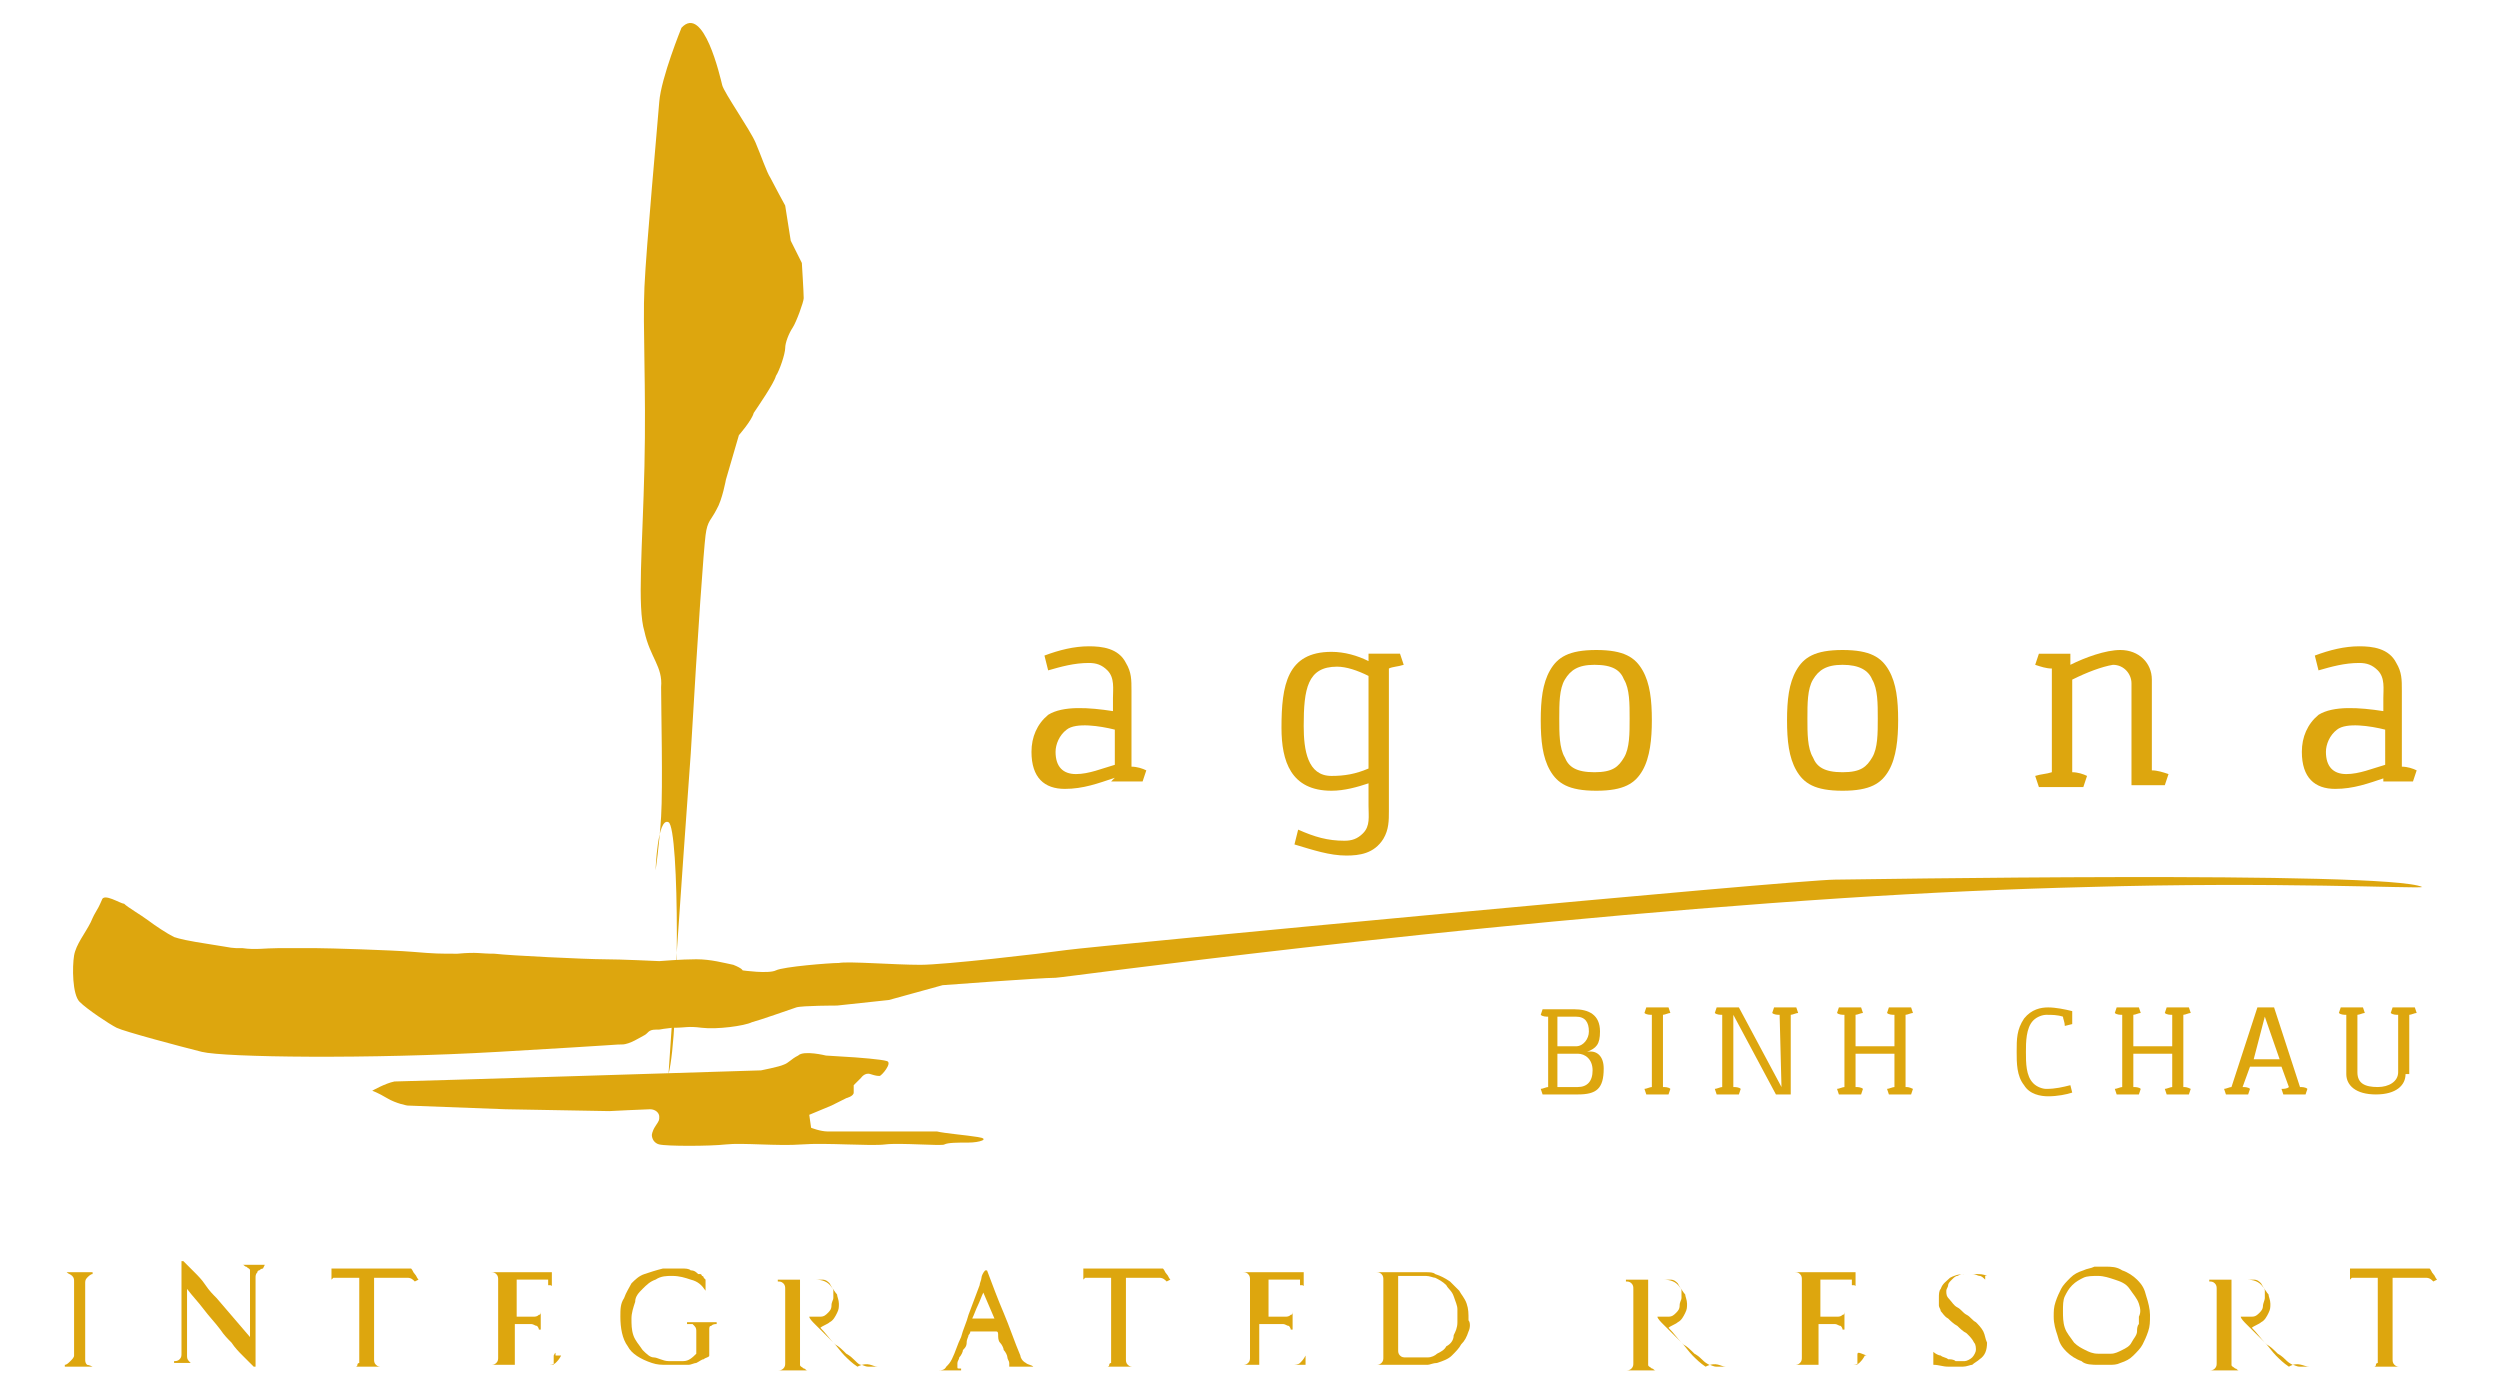 <?xml version="1.0" encoding="utf-8"?>
<!-- Generator: Adobe Illustrator 21.0.0, SVG Export Plug-In . SVG Version: 6.00 Build 0)  -->
<svg version="1.1" id="Layer_1" xmlns="http://www.w3.org/2000/svg" xmlns:xlink="http://www.w3.org/1999/xlink" x="0px" y="0px"
	 viewBox="0 0 135 75" style="enable-background:new 0 0 135 75;" xml:space="preserve">
<style type="text/css">
	.st0{fill:#DDA60E;}
</style>
<path class="st0" d="M36.8,1.5c0,0-1.1,2.7-1.2,4s-0.7,7.8-0.8,10s0.1,5.4,0,9.7s-0.4,7.6,0,8.9c0.3,1.4,1,1.9,0.9,3
	c0,1.1,0.1,5.4,0,7c-0.1,1.6-0.3,2.9-0.3,2.9s0.1-2.9,0.7-2.6c0.6,0.3,0.6,11.3,0,13.6c0,0,0.7-10.5,1.2-17.3
	c0.4-6.9,0.7-11,0.8-11.8c0.1-0.8,0.3-0.8,0.6-1.4c0.3-0.5,0.5-1.6,0.5-1.6l0.7-2.4c0,0,0.7-0.8,0.8-1.2c0.2-0.3,1.1-1.6,1.2-2
	c0.2-0.3,0.5-1.2,0.5-1.5s0.2-0.8,0.4-1.1c0.2-0.3,0.6-1.4,0.6-1.6c0-0.3-0.1-1.9-0.1-1.9L42.7,13l-0.3-1.9c0,0-0.6-1.1-0.8-1.5
	c-0.2-0.3-0.5-1.2-0.8-1.9c-0.3-0.7-1.7-2.7-1.8-3.1C38.9,4.2,38,0.2,36.8,1.5"/>
<path class="st0" d="M5.5,48.6c-0.3,0.7-0.3,0.5-0.6,1.2c-0.3,0.6-0.8,1.2-0.9,1.8c-0.1,0.6-0.1,2.1,0.3,2.5c0.4,0.4,1.6,1.2,2,1.4
	c0.4,0.2,3.4,1,4.6,1.3c1.2,0.3,9.1,0.4,16,0s6.3-0.4,6.7-0.4c0.4,0,1-0.4,1.2-0.5c0.2-0.1,0.2-0.3,0.6-0.3s0,0,0.9-0.1
	c0.8,0,0.8-0.1,1.6,0c0.8,0.1,2.3-0.1,2.7-0.3c0.4-0.1,2.1-0.7,2.4-0.8c0.3-0.1,2.2-0.1,2.2-0.1L48,54l2.9-0.8c0,0,5.3-0.4,6.1-0.4
	c0.4,0,21.1-2.9,42.5-4.3c4.6-0.3,9.1-0.5,13.2-0.6c10.2-0.3,17.9,0.1,18.1,0c-1.8-0.9-31.1-0.4-31.7-0.4c-2.1,0-40.1,3.6-41.5,3.8
	c-1.4,0.2-6.6,0.8-7.9,0.8c-1.4,0-3.9-0.2-4.4-0.1c-0.5,0-3,0.2-3.4,0.4s-1.8,0-1.8,0s0-0.1-0.5-0.3c-0.5-0.1-1.2-0.3-2-0.3
	c-0.8,0-2,0.1-2,0.1s-2.1-0.1-3-0.1c-0.9,0-5.1-0.2-5.9-0.3c-0.8,0-0.9-0.1-2,0c-1,0-1.2,0-2.4-0.1c-1.2-0.1-4.6-0.2-5.2-0.2
	c-0.7,0-1.4,0-2.1,0c-0.7,0-1.2,0.1-1.9,0c-0.7,0-0.4,0-1.7-0.2c-1.3-0.2-1.7-0.3-2-0.4C9,50.4,8.4,50,8,49.7
	c-0.4-0.3-1.1-0.7-1.3-0.9C6.5,48.8,5.6,48.2,5.5,48.6"/>
<path class="st0" d="M60.2,42c-0.9,0.3-1.7,0.6-2.7,0.6c-1.1,0-1.8-0.6-1.8-2c0-0.8,0.3-1.5,0.9-2c0.8-0.5,2.2-0.4,3.5-0.2v-0.7
	c0-0.5,0.1-1.1-0.3-1.5c-0.3-0.3-0.6-0.4-1-0.4c-0.8,0-1.5,0.2-2.2,0.4l-0.2-0.8c0.8-0.3,1.6-0.5,2.4-0.5c0.7,0,1.6,0.1,2,0.9
	c0.3,0.5,0.3,0.9,0.3,1.5v4.1c0.3,0,0.6,0.1,0.8,0.2l-0.2,0.6h-1.7L60.2,42L60.2,42z M60.2,39.4c-0.8-0.2-2.1-0.4-2.6,0
	c-0.4,0.3-0.6,0.8-0.6,1.2c0,0.8,0.4,1.2,1.1,1.2c0.7,0,1.4-0.3,2.1-0.5L60.2,39.4L60.2,39.4z"/>
<path class="st0" d="M75,43.8c0,0.5,0,1-0.3,1.5c-0.5,0.8-1.3,0.9-2,0.9c-0.9,0-1.8-0.3-2.8-0.6l0.2-0.8c0.9,0.4,1.6,0.6,2.5,0.6
	c0.4,0,0.7-0.1,1-0.4c0.4-0.4,0.3-0.9,0.3-1.5v-1.2c-0.6,0.2-1.3,0.4-2,0.4c-2.2,0-2.7-1.6-2.7-3.4c0-2.3,0.3-4.1,2.7-4.1
	c0.7,0,1.4,0.2,2,0.5v-0.4h1.7l0.2,0.6c-0.3,0.1-0.6,0.1-0.8,0.2V43.8z M73.9,36.5c-0.6-0.3-1.2-0.5-1.7-0.5c-1.6,0-1.8,1.2-1.8,3.2
	c0,1.3,0.2,2.7,1.5,2.7c0.7,0,1.3-0.1,2-0.4L73.9,36.5L73.9,36.5z"/>
<path class="st0" d="M88.7,41.6c-0.4,0.7-1,1.1-2.5,1.1s-2.1-0.4-2.5-1.1c-0.4-0.7-0.5-1.6-0.5-2.7c0-1.1,0.1-2,0.5-2.7
	c0.4-0.7,1-1.1,2.5-1.1s2.1,0.4,2.5,1.1c0.4,0.7,0.5,1.6,0.5,2.7C89.2,39.9,89.1,40.9,88.7,41.6 M86.1,35.9c-0.9,0-1.3,0.3-1.6,0.8
	s-0.3,1.3-0.3,2.1c0,0.8,0,1.6,0.3,2.1c0.2,0.5,0.6,0.8,1.6,0.8s1.3-0.3,1.6-0.8c0.3-0.5,0.3-1.3,0.3-2.1c0-0.8,0-1.6-0.3-2.1
	C87.5,36.2,87.1,35.9,86.1,35.9"/>
<path class="st0" d="M102,41.6c-0.4,0.7-1,1.1-2.5,1.1s-2.1-0.4-2.5-1.1c-0.4-0.7-0.5-1.6-0.5-2.7c0-1.1,0.1-2,0.5-2.7
	c0.4-0.7,1-1.1,2.5-1.1s2.1,0.4,2.5,1.1c0.4,0.7,0.5,1.6,0.5,2.7C102.5,39.9,102.4,40.9,102,41.6 M99.5,35.9c-0.9,0-1.3,0.3-1.6,0.8
	s-0.3,1.3-0.3,2.1c0,0.8,0,1.6,0.3,2.1c0.2,0.5,0.6,0.8,1.6,0.8s1.3-0.3,1.6-0.8c0.3-0.5,0.3-1.3,0.3-2.1c0-0.8,0-1.6-0.3-2.1
	C100.9,36.2,100.4,35.9,99.5,35.9"/>
<path class="st0" d="M111.9,36.7v5c0.3,0,0.6,0.1,0.8,0.2l-0.2,0.6h-2.4l-0.2-0.6c0.3-0.1,0.6-0.1,0.9-0.2v-5.6
	c-0.3,0-0.6-0.1-0.9-0.2l0.2-0.6h1.7v0.6c0.8-0.4,1.9-0.8,2.7-0.8c1,0,1.7,0.7,1.7,1.6v4.9c0.3,0,0.6,0.1,0.9,0.2l-0.2,0.6h-1.8
	v-5.5c0-0.5-0.4-1-1-1C113.5,36,112.7,36.3,111.9,36.7"/>
<path class="st0" d="M128.8,42c-0.9,0.3-1.7,0.6-2.7,0.6c-1.1,0-1.8-0.6-1.8-2c0-0.8,0.3-1.5,0.9-2c0.8-0.5,2.2-0.4,3.5-0.2v-0.7
	c0-0.5,0.1-1.1-0.3-1.5c-0.3-0.3-0.6-0.4-1-0.4c-0.8,0-1.5,0.2-2.2,0.4l-0.2-0.8c0.8-0.3,1.6-0.5,2.4-0.5c0.7,0,1.6,0.1,2,0.9
	c0.3,0.5,0.3,0.9,0.3,1.5v4.1c0.3,0,0.6,0.1,0.8,0.2l-0.2,0.6h-1.6V42z M128.8,39.4c-0.8-0.2-2.1-0.4-2.6,0
	c-0.4,0.3-0.6,0.8-0.6,1.2c0,0.8,0.4,1.2,1.1,1.2c0.7,0,1.4-0.3,2.1-0.5V39.4z"/>
<path class="st0" d="M5,73.8c-0.5,0-1,0-1.5,0l0,0l0-0.1l0,0c0.1,0,0.2-0.1,0.3-0.2C3.9,73.4,4,73.3,4,73.2c0-0.3,0-0.7,0-1
	s0-0.7,0-1c0-0.4,0-0.7,0-1c0-0.4,0-0.7,0-1c0-0.1,0-0.2-0.1-0.3c-0.1-0.1-0.2-0.1-0.3-0.2l0,0l0,0c0.2,0,0.5,0,0.7,0
	c0.2,0,0.5,0,0.7,0l0,0l0,0.1l0,0c-0.1,0-0.2,0.1-0.3,0.2c-0.1,0.1-0.1,0.2-0.1,0.3v4.1c0,0.1,0,0.2,0.1,0.3
	C4.7,73.7,4.8,73.7,5,73.8L5,73.8L5,73.8z"/>
<path class="st0" d="M14.2,68.5L14.2,68.5c0,0-0.1,0-0.2,0.1c0,0-0.1,0-0.1,0.1c-0.1,0.1-0.1,0.2-0.1,0.3c0,0.4,0,0.8,0,1.2
	c0,0.4,0,0.8,0,1.2c0,0.5,0,1.1,0,1.6c0,0.1,0,0.3,0,0.4c0,0.1,0,0.3,0,0.4c0,0,0,0,0,0s0,0-0.1,0c-0.1-0.1-0.2-0.2-0.3-0.3
	c-0.1-0.1-0.2-0.2-0.3-0.3c-0.2-0.2-0.4-0.4-0.6-0.7c-0.2-0.2-0.4-0.4-0.6-0.7c-0.3-0.4-0.6-0.7-0.9-1.1c-0.3-0.4-0.6-0.7-0.9-1.1
	c0,0.3,0,0.6,0,0.9s0,0.6,0,0.9s0,0.6,0,0.9c0,0.3,0,0.6,0,0.9c0,0.1,0,0.2,0.1,0.3c0,0,0,0,0.1,0.1c0,0,0,0,0.1,0s0,0,0.1,0
	s0,0,0.1,0v0l0,0c-0.2,0-0.4,0-0.6,0c-0.2,0-0.4,0-0.6,0h0l0-0.1l0,0c0.1,0,0.2,0,0.3-0.1s0.1-0.2,0.1-0.3c0-0.4,0-0.8,0-1.2
	c0-0.4,0-0.8,0-1.2c0-0.3,0-0.5,0-0.9c0-0.3,0-0.6,0-0.9c0-0.1,0-0.3,0-0.4c0-0.1,0-0.3,0-0.4c0,0,0,0,0,0c0,0,0,0,0.1,0
	c0.1,0.1,0.2,0.2,0.3,0.3c0.1,0.1,0.2,0.2,0.3,0.3c0.2,0.2,0.4,0.4,0.6,0.7s0.4,0.5,0.6,0.7l1.8,2.1c0-0.6,0-1.2,0-1.7
	c0-0.6,0-1.2,0-1.7c0,0,0-0.1,0-0.2c0-0.1-0.1-0.1-0.2-0.2c-0.1,0-0.1-0.1-0.2-0.1h0v0l0,0c0.2,0,0.4,0,0.6,0c0.2,0,0.4,0,0.6,0
	C14.2,68.5,14.2,68.5,14.2,68.5"/>
<path class="st0" d="M22.4,69.2L22.4,69.2c-0.1-0.1-0.2-0.2-0.4-0.2c-0.1,0-0.2,0-0.4,0c-0.2,0-0.4,0-0.5,0s-0.4,0-0.5,0
	s-0.3,0-0.4,0c0,0.7,0,1.4,0,2.2c0,0.7,0,1.4,0,2.2c0,0.1,0,0.2,0.1,0.3c0.1,0.1,0.2,0.1,0.3,0.1l0,0l0,0h0h-0.8c-0.3,0-0.5,0-0.8,0
	l0,0v0h0c0,0,0.1,0,0.2,0c0,0,0.1,0,0.1-0.1s0.1-0.1,0.1-0.1c0,0,0-0.1,0-0.2c0-0.7,0-1.4,0-2.2c0-0.7,0-1.4,0-2.2
	c-0.2,0-0.4,0-0.7,0s-0.4,0-0.7,0h0c0,0,0,0,0,0c0,0,0,0-0.1,0.1l0,0c0,0,0,0.1,0,0.1s0,0.1,0,0.1l0,0c0,0,0,0,0,0c0,0,0,0,0,0
	c0-0.1,0-0.2,0-0.4s0-0.2,0-0.4c0,0,0,0,0,0h0c0.4,0,0.7,0,1,0h1c0,0,0.1,0,0.3,0c0.1,0,0.3,0,0.4,0s0.3,0,0.5,0c0.2,0,0.4,0,0.5,0
	s0.3,0,0.4,0c0.1,0,0.2,0,0.2,0c0.1,0.1,0.1,0.2,0.2,0.3c0.1,0.1,0.1,0.2,0.2,0.3v0L22.4,69.2z"/>
<path class="st0" d="M29.9,73.2c0,0.1,0,0.2,0,0.2c0,0.1,0,0.2,0,0.2c0,0.1,0,0.1,0,0.1h0h0c-0.6,0-1.1,0-1.7,0c-0.6,0-1.1,0-1.7,0
	h0l0,0l0,0c0.1,0,0.2,0,0.3-0.1s0.1-0.2,0.1-0.3c0-0.7,0-1.4,0-2.1s0-1.4,0-2.1c0-0.1,0-0.2-0.1-0.3c-0.1-0.1-0.2-0.1-0.3-0.1l0,0
	c0,0,0,0,0,0c0,0,0,0,0.1,0c0.3,0,0.5,0,0.8,0s0.5,0,0.8,0s0.5,0,0.8,0c0.3,0,0.5,0,0.8,0h0c0,0,0,0,0,0c0,0,0,0.1,0,0.1
	s0,0.1,0,0.2s0,0.1,0,0.2c0,0,0,0.1,0,0.2s0,0-0.1,0c0,0,0,0-0.1,0c0,0,0,0,0-0.1s0-0.1,0-0.1c0,0,0-0.1,0-0.1c0,0,0,0-0.1,0
	c-0.1,0-0.3,0-0.4,0c-0.1,0-0.3,0-0.4,0h-0.4c-0.1,0-0.3,0-0.4,0c0,0.3,0,0.7,0,1s0,0.7,0,1h0.9c0.1,0,0.2,0,0.3-0.1
	c0.1,0,0.1-0.1,0.1-0.2l0,0h0l0,0v1c0,0,0,0,0,0c0,0-0.1,0-0.1,0c0-0.1-0.1-0.2-0.1-0.2c-0.1,0-0.2-0.1-0.3-0.1h-0.9
	c0,0.4,0,0.7,0,1.1c0,0.4,0,0.7,0,1.1c0.3,0,0.6,0,0.9,0c0.3,0,0.6,0,0.9,0c0.1,0,0.3,0,0.4-0.1c0.1-0.1,0.2-0.2,0.3-0.4l0,0H30l0,0
	C30,73,30,73,29.9,73.2"/>
<path class="st0" d="M38.4,71.6c-0.1,0-0.1,0.1-0.1,0.2c0,0,0,0.1,0,0.3c0,0.1,0,0.3,0,0.4c0,0.1,0,0.3,0,0.4c0,0.1,0,0.2,0,0.3
	c0,0,0,0,0,0c0,0.1-0.2,0.1-0.3,0.2c-0.1,0-0.2,0.1-0.4,0.2c-0.1,0-0.3,0.1-0.4,0.1c-0.1,0-0.3,0-0.4,0c-0.3,0-0.5,0-0.8,0
	s-0.5,0-0.8-0.1c-0.6-0.2-1.1-0.5-1.3-0.9c-0.3-0.4-0.4-1-0.4-1.6c0-0.4,0-0.7,0.2-1c0.1-0.3,0.3-0.6,0.4-0.8
	c0.2-0.2,0.4-0.4,0.7-0.5s0.6-0.2,1-0.3c0.1,0,0.3,0,0.5,0s0.4,0,0.5,0c0.2,0,0.4,0,0.5,0.1c0.2,0,0.3,0.1,0.4,0.2c0,0,0,0,0.1,0
	c0,0,0.1,0,0.1,0.1c0,0,0.1,0,0.1,0.1c0,0,0,0,0.1,0.1c0,0.1,0,0.2,0,0.3c0,0.1,0,0.2,0,0.3l0,0l0,0c-0.2-0.3-0.4-0.5-0.8-0.6
	c-0.3-0.1-0.6-0.2-1-0.2c-0.3,0-0.6,0-0.9,0.2c-0.3,0.1-0.5,0.3-0.7,0.5c-0.2,0.2-0.4,0.4-0.4,0.7c-0.1,0.3-0.2,0.6-0.2,0.9
	s0,0.6,0.1,0.9c0.1,0.3,0.3,0.5,0.5,0.8l0,0c0.2,0.2,0.4,0.4,0.6,0.4s0.5,0.2,0.8,0.2c0.3,0,0.5,0,0.8,0c0.3,0,0.5-0.2,0.7-0.4
	c0-0.2,0-0.4,0-0.6c0-0.2,0-0.4,0-0.6c0-0.1,0-0.2-0.1-0.3c0,0,0,0-0.1-0.1c0,0,0,0-0.1,0s0,0-0.1,0c0,0,0,0-0.1,0v-0.1l0,0
	c0.3,0,0.5,0,0.8,0s0.5,0,0.8,0v0.1C38.6,71.5,38.5,71.5,38.4,71.6"/>
<path class="st0" d="M47.4,73.8C47.4,73.8,47.4,73.9,47.4,73.8c-0.2,0-0.3,0-0.5,0c-0.2,0-0.3-0.1-0.4-0.1c-0.1,0-0.2-0.1-0.3-0.2
	s-0.3-0.3-0.5-0.4c-0.2-0.2-0.4-0.4-0.6-0.5c-0.2-0.2-0.4-0.4-0.6-0.6c-0.2-0.2-0.4-0.4-0.5-0.5c-0.1-0.1-0.3-0.3-0.3-0.4v0
	c0.1,0,0.2,0,0.3,0c0.1,0,0.2,0,0.3,0c0.2,0,0.3-0.1,0.4-0.2c0.1-0.1,0.2-0.2,0.2-0.4s0.1-0.3,0.1-0.4c0-0.1,0-0.3,0-0.4
	c0-0.1-0.1-0.2-0.2-0.4c-0.1-0.1-0.2-0.2-0.4-0.2c-0.1,0-0.2,0-0.3,0c-0.1,0-0.2,0-0.3,0c-0.1,0-0.2,0-0.3,0c-0.1,0-0.2,0-0.3,0
	c0,0.4,0,0.7,0,1.1c0,0.4,0,0.7,0,1.1s0,0.7,0,1.1c0,0.4,0,0.7,0,1.1c0,0,0,0.1,0,0.2c0,0.1,0.1,0.1,0.2,0.2c0.1,0,0.1,0.1,0.2,0.1
	h0v0l0,0c-0.3,0-0.5,0-0.8,0c-0.3,0-0.5,0-0.8,0h0l0,0l0,0c0.1,0,0.2,0,0.3-0.1c0.1-0.1,0.1-0.2,0.1-0.3c0-0.4,0-0.7,0-1
	c0-0.4,0-0.7,0-1c0-0.4,0-0.7,0-1c0-0.4,0-0.7,0-1c0-0.1,0-0.2-0.1-0.3c-0.1-0.1-0.2-0.1-0.3-0.1h0c0,0,0,0,0-0.1l0,0l1,0
	c0.4,0,0.7,0,1,0c0.4,0,0.7,0.1,0.9,0.4c0.1,0.1,0.2,0.3,0.3,0.4c0,0.1,0.1,0.3,0.1,0.5c0,0.2,0,0.3-0.1,0.5
	c-0.1,0.2-0.2,0.4-0.4,0.5c-0.1,0.1-0.4,0.2-0.5,0.3c0.3,0.3,0.5,0.6,0.7,0.8s0.4,0.5,0.6,0.7c0.2,0.2,0.4,0.4,0.7,0.6
	C46.9,73.5,47.1,73.8,47.4,73.8C47.4,73.8,47.4,73.8,47.4,73.8"/>
<path class="st0" d="M55.8,73.8c-0.2,0-0.5,0-0.7,0s-0.5,0-0.7,0h0l0,0l0,0c0,0,0.1,0,0.1,0c0,0,0-0.1,0-0.1c0,0,0,0,0-0.1
	s-0.1-0.2-0.1-0.3c0-0.1-0.1-0.3-0.2-0.4c0-0.1-0.1-0.3-0.2-0.4s-0.1-0.3-0.1-0.4c0-0.1,0-0.2-0.1-0.2h-1.4c0,0,0,0.1-0.1,0.2
	c0,0.1-0.1,0.2-0.1,0.4s-0.1,0.3-0.2,0.4c0,0.1-0.1,0.3-0.2,0.4c0,0.1-0.1,0.2-0.1,0.3c0,0.1,0,0.1,0,0.2c0,0.1,0,0.1,0.1,0.1
	s0.1,0,0.1,0v0.1l0,0c-0.4,0-0.8,0-1.2,0l0,0l0,0l0,0c0.1,0,0.3,0,0.4-0.2c0.1-0.1,0.2-0.2,0.3-0.4l0,0c0.2-0.4,0.3-0.8,0.5-1.2
	c0.1-0.4,0.3-0.8,0.4-1.2l0.6-1.6c0-0.1,0.1-0.3,0.1-0.4c0-0.1,0.1-0.3,0.2-0.4c0,0,0,0,0,0c0,0,0,0,0.1,0c0.3,0.8,0.6,1.6,0.9,2.3
	s0.6,1.6,0.9,2.3c0,0.1,0.1,0.3,0.3,0.4C55.5,73.7,55.7,73.7,55.8,73.8L55.8,73.8L55.8,73.8z M53.1,69.8c-0.1,0.2-0.2,0.5-0.3,0.7
	c-0.1,0.2-0.2,0.5-0.3,0.7c0.2,0,0.4,0,0.6,0c0.2,0,0.4,0,0.6,0L53.1,69.8z"/>
<path class="st0" d="M63,69.2L63,69.2c-0.1-0.1-0.2-0.2-0.4-0.2c-0.1,0-0.2,0-0.4,0c-0.2,0-0.4,0-0.5,0c-0.2,0-0.4,0-0.5,0
	s-0.3,0-0.4,0c0,0.7,0,1.4,0,2.2c0,0.7,0,1.4,0,2.2c0,0.1,0,0.2,0.1,0.3c0.1,0.1,0.2,0.1,0.3,0.1l0,0l0,0h0h-0.8c-0.3,0-0.5,0-0.8,0
	l0,0v0h0c0,0,0.1,0,0.2,0c0,0,0.1,0,0.1-0.1s0.1-0.1,0.1-0.1c0,0,0-0.1,0-0.2c0-0.7,0-1.4,0-2.2c0-0.7,0-1.4,0-2.2
	c-0.2,0-0.4,0-0.7,0s-0.4,0-0.7,0h0c0,0,0,0,0,0c0,0,0,0-0.1,0.1l0,0c0,0,0,0.1,0,0.1s0,0.1,0,0.1l0,0c0,0,0,0,0,0c0,0,0,0,0,0
	c0-0.1,0-0.2,0-0.4s0-0.2,0-0.4c0,0,0,0,0,0h0c0.4,0,0.7,0,1,0h1c0,0,0.1,0,0.3,0c0.1,0,0.3,0,0.4,0c0.2,0,0.3,0,0.5,0
	c0.2,0,0.4,0,0.5,0c0.1,0,0.3,0,0.4,0c0.1,0,0.2,0,0.2,0c0.1,0.1,0.1,0.2,0.2,0.3c0.1,0.1,0.1,0.2,0.2,0.3v0L63,69.2z"/>
<path class="st0" d="M70.5,73.2c0,0.1,0,0.2,0,0.2c0,0.1,0,0.2,0,0.2c0,0.1,0,0.1,0,0.1h0h0c-0.6,0-1.1,0-1.7,0s-1.1,0-1.7,0h0l0,0
	l0,0c0.1,0,0.2,0,0.3-0.1c0.1-0.1,0.1-0.2,0.1-0.3c0-0.7,0-1.4,0-2.1s0-1.4,0-2.1c0-0.1,0-0.2-0.1-0.3c-0.1-0.1-0.2-0.1-0.3-0.1l0,0
	c0,0,0,0,0,0c0,0,0,0,0.1,0c0.3,0,0.5,0,0.8,0c0.3,0,0.5,0,0.8,0s0.5,0,0.8,0c0.3,0,0.5,0,0.8,0h0c0,0,0,0,0,0c0,0,0,0.1,0,0.1
	s0,0.1,0,0.2s0,0.1,0,0.2c0,0,0,0.1,0,0.2s0,0-0.1,0s0,0-0.1,0c0,0,0,0,0-0.1s0-0.1,0-0.1c0,0,0-0.1,0-0.1c0,0,0,0-0.1,0
	c-0.1,0-0.3,0-0.4,0c-0.1,0-0.3,0-0.4,0h-0.4c-0.1,0-0.3,0-0.4,0c0,0.3,0,0.7,0,1s0,0.7,0,1h0.9c0.1,0,0.2,0,0.3-0.1
	c0.1,0,0.1-0.1,0.1-0.2l0,0h0l0,0v1c0,0,0,0,0,0s-0.1,0-0.1,0c0-0.1-0.1-0.2-0.1-0.2c-0.1,0-0.2-0.1-0.3-0.1H68c0,0.4,0,0.7,0,1.1
	c0,0.4,0,0.7,0,1.1c0.3,0,0.6,0,0.9,0c0.3,0,0.6,0,0.9,0c0.1,0,0.3,0,0.4-0.1c0.1-0.1,0.2-0.2,0.3-0.4l0,0h0l0,0
	C70.5,73,70.5,73,70.5,73.2"/>
<path class="st0" d="M79.3,71.9c-0.1,0.3-0.2,0.5-0.4,0.7c-0.1,0.2-0.3,0.4-0.5,0.6s-0.5,0.3-0.8,0.4c-0.2,0-0.4,0.1-0.5,0.1
	c-0.2,0-0.4,0-0.5,0s-0.4,0-0.6,0h-0.5c-0.4,0-0.8,0-1.2,0h0l0,0l0,0c0.1,0,0.2,0,0.3-0.1c0.1-0.1,0.1-0.2,0.1-0.3
	c0-0.7,0-1.4,0-2.1c0-0.7,0-1.4,0-2.1c0-0.1,0-0.2-0.1-0.3c-0.1-0.1-0.2-0.1-0.3-0.1l0,0c0,0,0,0,0,0l0,0c0.4,0,0.8,0,1.2,0
	c0.2,0,0.4,0,0.5,0c0.2,0,0.4,0,0.5,0s0.4,0,0.5,0c0.2,0,0.4,0,0.5,0.1c0.3,0.1,0.5,0.2,0.8,0.4c0.2,0.2,0.4,0.4,0.5,0.5
	c0.1,0.2,0.3,0.4,0.4,0.7c0.1,0.3,0.1,0.5,0.1,0.9C79.4,71.4,79.4,71.7,79.3,71.9 M78.5,72.1c0.1-0.2,0.2-0.4,0.2-0.7
	c0-0.2,0-0.5,0-0.7c0-0.2-0.1-0.4-0.2-0.7s-0.3-0.4-0.4-0.6c-0.2-0.2-0.4-0.3-0.6-0.4c-0.1,0-0.3-0.1-0.5-0.1c-0.2,0-0.4,0-0.5,0
	c-0.2,0-0.4,0-0.5,0c-0.2,0-0.4,0-0.5,0c0,0.4,0,0.7,0,1c0,0.4,0,0.7,0,1s0,0.7,0,1s0,0.7,0,1c0,0.1,0,0.2,0.1,0.3s0.2,0.1,0.3,0.1
	h0.6c0.2,0,0.4,0,0.6,0c0.2,0,0.4-0.1,0.5-0.2c0.2-0.1,0.4-0.2,0.5-0.4C78.3,72.6,78.5,72.4,78.5,72.1"/>
<path class="st0" d="M93.2,73.8C93.2,73.8,93.2,73.9,93.2,73.8c-0.2,0-0.3,0-0.5,0c-0.2,0-0.3-0.1-0.4-0.1c0,0-0.2-0.1-0.3-0.2
	s-0.3-0.3-0.5-0.4c-0.2-0.2-0.4-0.4-0.6-0.5c-0.2-0.2-0.4-0.4-0.6-0.6c-0.2-0.2-0.4-0.4-0.5-0.5c-0.1-0.1-0.3-0.3-0.3-0.4v0
	c0.1,0,0.2,0,0.3,0s0.2,0,0.3,0c0.2,0,0.3-0.1,0.4-0.2s0.2-0.2,0.2-0.4s0.1-0.3,0.1-0.4c0-0.1,0-0.3,0-0.4c0-0.1-0.1-0.2-0.2-0.4
	c-0.1-0.1-0.2-0.2-0.4-0.2c-0.1,0-0.2,0-0.3,0c-0.1,0-0.2,0-0.3,0c-0.1,0-0.2,0-0.3,0c-0.1,0-0.2,0-0.3,0c0,0.4,0,0.7,0,1.1
	c0,0.4,0,0.7,0,1.1s0,0.7,0,1.1c0,0.4,0,0.7,0,1.1c0,0,0,0.1,0,0.2c0,0.1,0.1,0.1,0.2,0.2c0.1,0,0.1,0.1,0.2,0.1h0v0l0,0
	c-0.3,0-0.5,0-0.8,0c-0.3,0-0.5,0-0.8,0h0l0,0l0,0c0.1,0,0.2,0,0.3-0.1c0.1-0.1,0.1-0.2,0.1-0.3c0-0.4,0-0.7,0-1c0-0.4,0-0.7,0-1
	c0-0.4,0-0.7,0-1c0-0.4,0-0.7,0-1c0-0.1,0-0.2-0.1-0.3c-0.1-0.1-0.2-0.1-0.3-0.1h0c0,0,0,0,0-0.1l0,0l1,0c0.4,0,0.7,0,1,0
	c0.4,0,0.7,0.1,0.9,0.4c0.1,0.1,0.2,0.3,0.3,0.4c0,0.1,0.1,0.3,0.1,0.5c0,0.2,0,0.3-0.1,0.5c-0.1,0.2-0.2,0.4-0.4,0.5
	c-0.1,0.1-0.4,0.2-0.5,0.3c0.3,0.3,0.5,0.6,0.7,0.8s0.4,0.5,0.6,0.7c0.2,0.2,0.4,0.4,0.7,0.6C92.7,73.5,92.9,73.8,93.2,73.8
	C93.2,73.8,93.2,73.8,93.2,73.8"/>
<path class="st0" d="M100.3,73.2c0,0.1,0,0.2,0,0.2c0,0.1,0,0.2,0,0.2c0,0.1,0,0.1,0,0.1s0,0,0,0h0c-0.6,0-1.1,0-1.7,0s-1.1,0-1.7,0
	h0l0,0l0,0c0.1,0,0.2,0,0.3-0.1c0.1-0.1,0.1-0.2,0.1-0.3c0-0.7,0-1.4,0-2.1s0-1.4,0-2.1c0-0.1,0-0.2-0.1-0.3
	c-0.1-0.1-0.2-0.1-0.3-0.1l0,0c0,0,0,0,0,0c0,0,0,0,0.1,0c0.3,0,0.5,0,0.8,0c0.3,0,0.5,0,0.8,0c0.3,0,0.5,0,0.8,0c0.3,0,0.5,0,0.8,0
	h0c0,0,0,0,0,0c0,0,0,0.1,0,0.1s0,0.1,0,0.2s0,0.1,0,0.2c0,0,0,0.1,0,0.2s0,0-0.1,0c0,0,0,0-0.1,0c0,0,0,0,0-0.1s0-0.1,0-0.1
	c0,0,0-0.1,0-0.1c0,0,0,0-0.1,0c-0.1,0-0.3,0-0.4,0s-0.3,0-0.4,0h-0.4c-0.1,0-0.3,0-0.4,0c0,0.3,0,0.7,0,1s0,0.7,0,1h0.9
	c0.1,0,0.2,0,0.3-0.1c0.1,0,0.1-0.1,0.1-0.2l0,0h0l0,0v1c0,0,0,0,0,0c0,0-0.1,0-0.1,0c0-0.1-0.1-0.2-0.1-0.2c-0.1,0-0.2-0.1-0.3-0.1
	h-0.9c0,0.4,0,0.7,0,1.1c0,0.4,0,0.7,0,1.1c0.3,0,0.6,0,0.9,0c0.3,0,0.6,0,0.9,0c0.1,0,0.3,0,0.4-0.1c0.1-0.1,0.2-0.2,0.3-0.4l0,0
	h0.1l0,0C100.3,73,100.3,73,100.3,73.2"/>
<path class="st0" d="M107.2,68.9c0,0.1,0,0.1,0,0.2c0,0,0,0,0,0c0,0,0,0,0,0h0c-0.1-0.1-0.2-0.2-0.3-0.2c-0.1,0-0.2-0.1-0.4-0.1
	s-0.2,0-0.4,0s-0.2,0-0.4,0.1c-0.1,0-0.2,0.1-0.3,0.2s-0.2,0.2-0.2,0.3c0,0.1-0.1,0.2-0.1,0.3c0,0.2,0,0.3,0.2,0.5
	c0.1,0.1,0.2,0.3,0.4,0.4s0.3,0.3,0.5,0.4c0.2,0.1,0.3,0.3,0.5,0.4c0.1,0.1,0.3,0.3,0.4,0.5s0.1,0.4,0.2,0.6c0,0.4-0.1,0.7-0.4,0.9
	c-0.1,0.1-0.3,0.2-0.4,0.3c-0.1,0-0.3,0.1-0.5,0.1c-0.3,0-0.5,0-0.8,0c-0.3,0-0.5-0.1-0.8-0.1l0,0c0-0.1,0-0.2,0-0.3
	c0-0.1,0-0.2,0-0.3c0,0,0,0,0-0.1h0c0.1,0.1,0.3,0.2,0.4,0.2c0.1,0.1,0.3,0.1,0.4,0.2c0.1,0,0.3,0,0.4,0.1c0.2,0,0.3,0,0.5,0
	c0.1,0,0.3-0.1,0.4-0.2c0.1-0.1,0.2-0.3,0.2-0.4s0-0.3-0.1-0.4c-0.1-0.2-0.2-0.3-0.4-0.5c-0.2-0.1-0.4-0.3-0.5-0.4
	c-0.2-0.1-0.4-0.3-0.5-0.4c-0.2-0.1-0.3-0.3-0.4-0.4c0-0.1-0.1-0.2-0.1-0.3c0-0.1,0-0.2,0-0.4c0-0.2,0-0.4,0.1-0.5
	c0.1-0.3,0.3-0.4,0.5-0.6c0.2-0.1,0.4-0.2,0.8-0.2c0.2,0,0.4,0,0.6,0c0.2,0,0.4,0,0.6,0.1L107.2,68.9
	C107.2,68.8,107.2,68.9,107.2,68.9"/>
<path class="st0" d="M116,71.9c-0.1,0.3-0.2,0.5-0.3,0.7c-0.1,0.2-0.3,0.4-0.5,0.6c-0.2,0.2-0.4,0.3-0.7,0.4
	c-0.2,0.1-0.4,0.1-0.6,0.1c-0.2,0-0.4,0-0.6,0c-0.3,0-0.7,0-0.9-0.2c-0.3-0.1-0.6-0.3-0.8-0.5c-0.3-0.3-0.4-0.5-0.5-0.9
	c-0.1-0.3-0.2-0.6-0.2-1c0-0.3,0-0.5,0.1-0.8c0.1-0.3,0.2-0.5,0.3-0.7s0.3-0.4,0.5-0.6c0.2-0.2,0.4-0.3,0.7-0.4
	c0.2-0.1,0.4-0.1,0.6-0.2c0.2,0,0.4,0,0.6,0c0.3,0,0.6,0,0.9,0.2c0.3,0.1,0.6,0.3,0.8,0.5l0,0c0.3,0.3,0.4,0.5,0.5,0.9
	c0.1,0.3,0.2,0.7,0.2,1C116.1,71.4,116.1,71.6,116,71.9 M115.5,70.4c-0.1-0.3-0.3-0.5-0.5-0.8s-0.5-0.4-0.8-0.5
	c-0.3-0.1-0.6-0.2-0.9-0.2c-0.3,0-0.6,0-0.8,0.1c-0.2,0.1-0.4,0.2-0.6,0.4c-0.2,0.2-0.3,0.4-0.4,0.6c-0.1,0.2-0.1,0.5-0.1,0.8
	c0,0.3,0,0.6,0.1,0.9c0.1,0.3,0.3,0.5,0.5,0.8l0,0c0.2,0.2,0.4,0.3,0.6,0.4s0.4,0.2,0.7,0.2s0.4,0,0.7,0c0.2,0,0.4-0.1,0.6-0.2
	c0.2-0.1,0.4-0.2,0.5-0.4c0.1-0.2,0.3-0.4,0.3-0.6c0-0.1,0-0.3,0.1-0.4c0-0.1,0-0.3,0-0.4C115.6,70.9,115.6,70.7,115.5,70.4"/>
<path class="st0" d="M124.7,73.8C124.7,73.8,124.7,73.9,124.7,73.8c-0.2,0-0.3,0-0.5,0c-0.2,0-0.3-0.1-0.4-0.1c0,0-0.2-0.1-0.3-0.2
	c-0.1-0.1-0.3-0.3-0.5-0.4c-0.2-0.2-0.4-0.4-0.6-0.5c-0.2-0.2-0.4-0.4-0.6-0.6c-0.2-0.2-0.4-0.4-0.5-0.5c-0.1-0.1-0.3-0.3-0.3-0.4v0
	c0.1,0,0.2,0,0.3,0c0.1,0,0.2,0,0.3,0c0.2,0,0.3-0.1,0.4-0.2c0.1-0.1,0.2-0.2,0.2-0.4c0-0.1,0.1-0.3,0.1-0.4c0-0.1,0-0.3,0-0.4
	c0-0.1-0.1-0.2-0.2-0.4c-0.1-0.1-0.2-0.2-0.4-0.2c-0.1,0-0.2,0-0.3,0c-0.1,0-0.2,0-0.3,0c-0.1,0-0.2,0-0.3,0s-0.2,0-0.3,0
	c0,0.4,0,0.7,0,1.1c0,0.4,0,0.7,0,1.1s0,0.7,0,1.1c0,0.4,0,0.7,0,1.1c0,0,0,0.1,0,0.2c0,0.1,0.1,0.1,0.2,0.2c0.1,0,0.1,0.1,0.2,0.1
	h0v0l0,0c-0.3,0-0.5,0-0.8,0c-0.3,0-0.5,0-0.8,0h0l0,0l0,0c0.1,0,0.2,0,0.3-0.1c0.1-0.1,0.1-0.2,0.1-0.3c0-0.4,0-0.7,0-1
	c0-0.4,0-0.7,0-1c0-0.4,0-0.7,0-1c0-0.4,0-0.7,0-1c0-0.1,0-0.2-0.1-0.3c-0.1-0.1-0.2-0.1-0.3-0.1h0c0,0,0,0,0-0.1l0,0l1,0
	c0.4,0,0.7,0,1,0c0.4,0,0.7,0.1,0.9,0.4c0.1,0.1,0.2,0.3,0.3,0.4c0,0.1,0.1,0.3,0.1,0.5c0,0.2,0,0.3-0.1,0.5
	c-0.1,0.2-0.2,0.4-0.4,0.5c-0.1,0.1-0.4,0.2-0.5,0.3c0.3,0.3,0.5,0.6,0.7,0.8s0.4,0.5,0.6,0.7c0.2,0.2,0.4,0.4,0.7,0.6
	C124.1,73.5,124.4,73.8,124.7,73.8C124.7,73.8,124.7,73.8,124.7,73.8"/>
<path class="st0" d="M131.4,69.2L131.4,69.2c-0.1-0.1-0.2-0.2-0.4-0.2c-0.1,0-0.2,0-0.4,0c-0.2,0-0.4,0-0.5,0c-0.2,0-0.4,0-0.5,0
	c-0.2,0-0.3,0-0.4,0c0,0.7,0,1.4,0,2.2c0,0.7,0,1.4,0,2.2c0,0.1,0,0.2,0.1,0.3c0.1,0.1,0.2,0.1,0.3,0.1l0,0l0,0h0h-0.8
	c-0.3,0-0.5,0-0.8,0l0,0v0h0c0,0,0.1,0,0.2,0c0,0,0.1,0,0.1-0.1s0.1-0.1,0.1-0.1c0,0,0-0.1,0-0.2c0-0.7,0-1.4,0-2.2
	c0-0.7,0-1.4,0-2.2c-0.2,0-0.4,0-0.7,0c-0.2,0-0.4,0-0.7,0h0c0,0,0,0,0,0c0,0,0,0-0.1,0.1l0,0c0,0,0,0.1,0,0.1s0,0.1,0,0.1l0,0
	c0,0,0,0,0,0c0,0,0,0,0,0c0-0.1,0-0.2,0-0.4s0-0.2,0-0.4c0,0,0,0,0,0h0c0.4,0,0.7,0,1,0h1c0,0,0.1,0,0.3,0c0.1,0,0.3,0,0.4,0
	s0.3,0,0.5,0s0.4,0,0.5,0c0.1,0,0.3,0,0.4,0c0.1,0,0.2,0,0.2,0c0.1,0.1,0.1,0.2,0.2,0.3c0.1,0.1,0.1,0.2,0.2,0.3v0L131.4,69.2z"/>
<path class="st0" d="M86.6,57.7c0,1.1-0.4,1.4-1.4,1.4h-1.9l-0.1-0.3c0.1,0,0.3-0.1,0.4-0.1v-3.8c-0.1,0-0.3,0-0.4-0.1l0.1-0.3H85
	c0.8,0,1.4,0.3,1.4,1.2c0,0.7-0.2,0.9-0.7,1.1C86.2,56.7,86.6,57,86.6,57.7 M84.1,54.8v1.7h1c0.4,0,0.7-0.4,0.7-0.8
	c0-0.5-0.2-0.8-0.7-0.8H84.1L84.1,54.8z M86,57.8c0-0.6-0.4-0.9-0.8-0.9h-1.1v1.8h1.1C85.7,58.7,86,58.4,86,57.8"/>
<path class="st0" d="M89.8,58.7c0.1,0,0.3,0,0.4,0.1l-0.1,0.3h-1.2l-0.1-0.3c0.1,0,0.3-0.1,0.4-0.1v-3.9c-0.1,0-0.3,0-0.4-0.1
	l0.1-0.3h1.2l0.1,0.3c-0.1,0-0.3,0.1-0.4,0.1V58.7z"/>
<path class="st0" d="M96.1,54.8c-0.1,0-0.3,0-0.4-0.1l0.1-0.3h1.2l0.1,0.3c-0.1,0-0.3,0.1-0.4,0.1v4.3h-0.8l-2.3-4.3v3.9
	c0.1,0,0.3,0,0.4,0.1l-0.1,0.3h-1.2l-0.1-0.3c0.1,0,0.3-0.1,0.4-0.1v-3.9c-0.1,0-0.3,0-0.4-0.1l0.1-0.3h1.2l2.3,4.3L96.1,54.8
	L96.1,54.8L96.1,54.8z"/>
<path class="st0" d="M103.3,58.8l-0.1,0.3h-1.2l-0.1-0.3c0.1,0,0.3-0.1,0.4-0.1v-1.8h-2.1v1.8c0.1,0,0.3,0,0.4,0.1l-0.1,0.3h-1.2
	l-0.1-0.3c0.1,0,0.3-0.1,0.4-0.1v-3.9c-0.1,0-0.3,0-0.4-0.1l0.1-0.3h1.2l0.1,0.3c-0.1,0-0.3,0.1-0.4,0.1v1.7h2.1v-1.7
	c-0.1,0-0.3,0-0.4-0.1l0.1-0.3h1.2l0.1,0.3c-0.1,0-0.3,0.1-0.4,0.1v3.9C103,58.7,103.1,58.7,103.3,58.8"/>
<path class="st0" d="M110.6,59.2c-0.4,0-1-0.1-1.3-0.6c-0.4-0.5-0.4-1.2-0.4-1.8c0-0.7,0-1.2,0.4-1.8c0.4-0.5,0.9-0.6,1.3-0.6
	s0.9,0.1,1.3,0.2v0.7l-0.4,0.1c0-0.2-0.1-0.4-0.1-0.5c-0.3-0.1-0.6-0.1-0.9-0.1c-0.2,0-0.5,0.1-0.7,0.3c-0.4,0.4-0.4,1.2-0.4,1.7
	c0,0.6,0,1.3,0.4,1.7c0.2,0.2,0.5,0.3,0.7,0.3c0.5,0,0.9-0.1,1.3-0.2l0.1,0.4C111.6,59.1,111.1,59.2,110.6,59.2"/>
<path class="st0" d="M118.3,58.8l-0.1,0.3H117l-0.1-0.3c0.1,0,0.3-0.1,0.4-0.1v-1.8h-2.1v1.8c0.1,0,0.3,0,0.4,0.1l-0.1,0.3h-1.2
	l-0.1-0.3c0.1,0,0.3-0.1,0.4-0.1v-3.9c-0.1,0-0.3,0-0.4-0.1l0.1-0.3h1.2l0.1,0.3c-0.1,0-0.3,0.1-0.4,0.1v1.7h2.1v-1.7
	c-0.1,0-0.3,0-0.4-0.1l0.1-0.3h1.2l0.1,0.3c-0.1,0-0.3,0.1-0.4,0.1v3.9C118,58.7,118.1,58.7,118.3,58.8"/>
<path class="st0" d="M122.8,54.4l1.4,4.3c0.1,0,0.3,0,0.4,0.1l-0.1,0.3h-1.2l-0.1-0.3c0.1,0,0.3,0,0.4-0.1l-0.4-1.1h-1.7l-0.4,1.1
	c0.1,0,0.3,0,0.4,0.1l-0.1,0.3h-1.2l-0.1-0.3c0.1,0,0.3-0.1,0.4-0.1l1.4-4.3H122.8z M121.7,57.2h1.4l-0.8-2.3L121.7,57.2z"/>
<path class="st0" d="M129.9,58c0,0.6-0.5,1.1-1.6,1.1c-1.1,0-1.6-0.5-1.6-1.1v-3.2c-0.1,0-0.3,0-0.4-0.1l0.1-0.3h1.2l0.1,0.3
	c-0.1,0-0.3,0.1-0.4,0.1v3.1c0,0.6,0.4,0.8,1.1,0.8c0.6,0,1.1-0.3,1.1-0.8v-3.1c-0.1,0-0.3,0-0.4-0.1l0.1-0.3h1.2l0.1,0.3
	c-0.1,0-0.3,0.1-0.4,0.1V58z"/>
<path class="st0" d="M21.3,58.4c-0.5,0.1-1.2,0.5-1.2,0.5s0.3,0.1,0.8,0.4c0.5,0.3,1.1,0.4,1.1,0.4l5.3,0.2l5.6,0.1
	c0,0,2-0.1,2.2-0.1c0.3,0,0.5,0.2,0.5,0.4c0,0.2,0,0.2-0.2,0.5c-0.2,0.3-0.2,0.5-0.2,0.5s0,0.4,0.4,0.5s2.7,0.1,3.6,0s2.8,0.1,4.1,0
	c1.3-0.1,3.7,0.1,4.5,0s3.1,0.1,3.2,0c0.2-0.1,0.7-0.1,1.3-0.1c0.6,0,1.2-0.2,0.5-0.3c-0.6-0.1-1.8-0.2-2.2-0.3c-0.4,0-0.9,0-1.6,0
	c-0.8,0-1.7,0-2.6,0c-0.9,0-1.3,0-1.7,0c-0.4,0-0.9-0.2-0.9-0.2l-0.1-0.7l1.2-0.5l0.8-0.4c0,0,0.4-0.1,0.4-0.3c0-0.2,0-0.4,0-0.4
	l0.4-0.4c0,0,0.2-0.3,0.5-0.2c0.3,0.1,0.4,0.1,0.5,0.1c0.1,0,0.7-0.7,0.4-0.8s-1.7-0.2-1.7-0.2l-1.6-0.1c0,0-1.2-0.3-1.5,0
	c-0.4,0.2-0.5,0.4-0.8,0.5c-0.2,0.1-1.2,0.3-1.2,0.3S21.8,58.4,21.3,58.4"/>
</svg>
